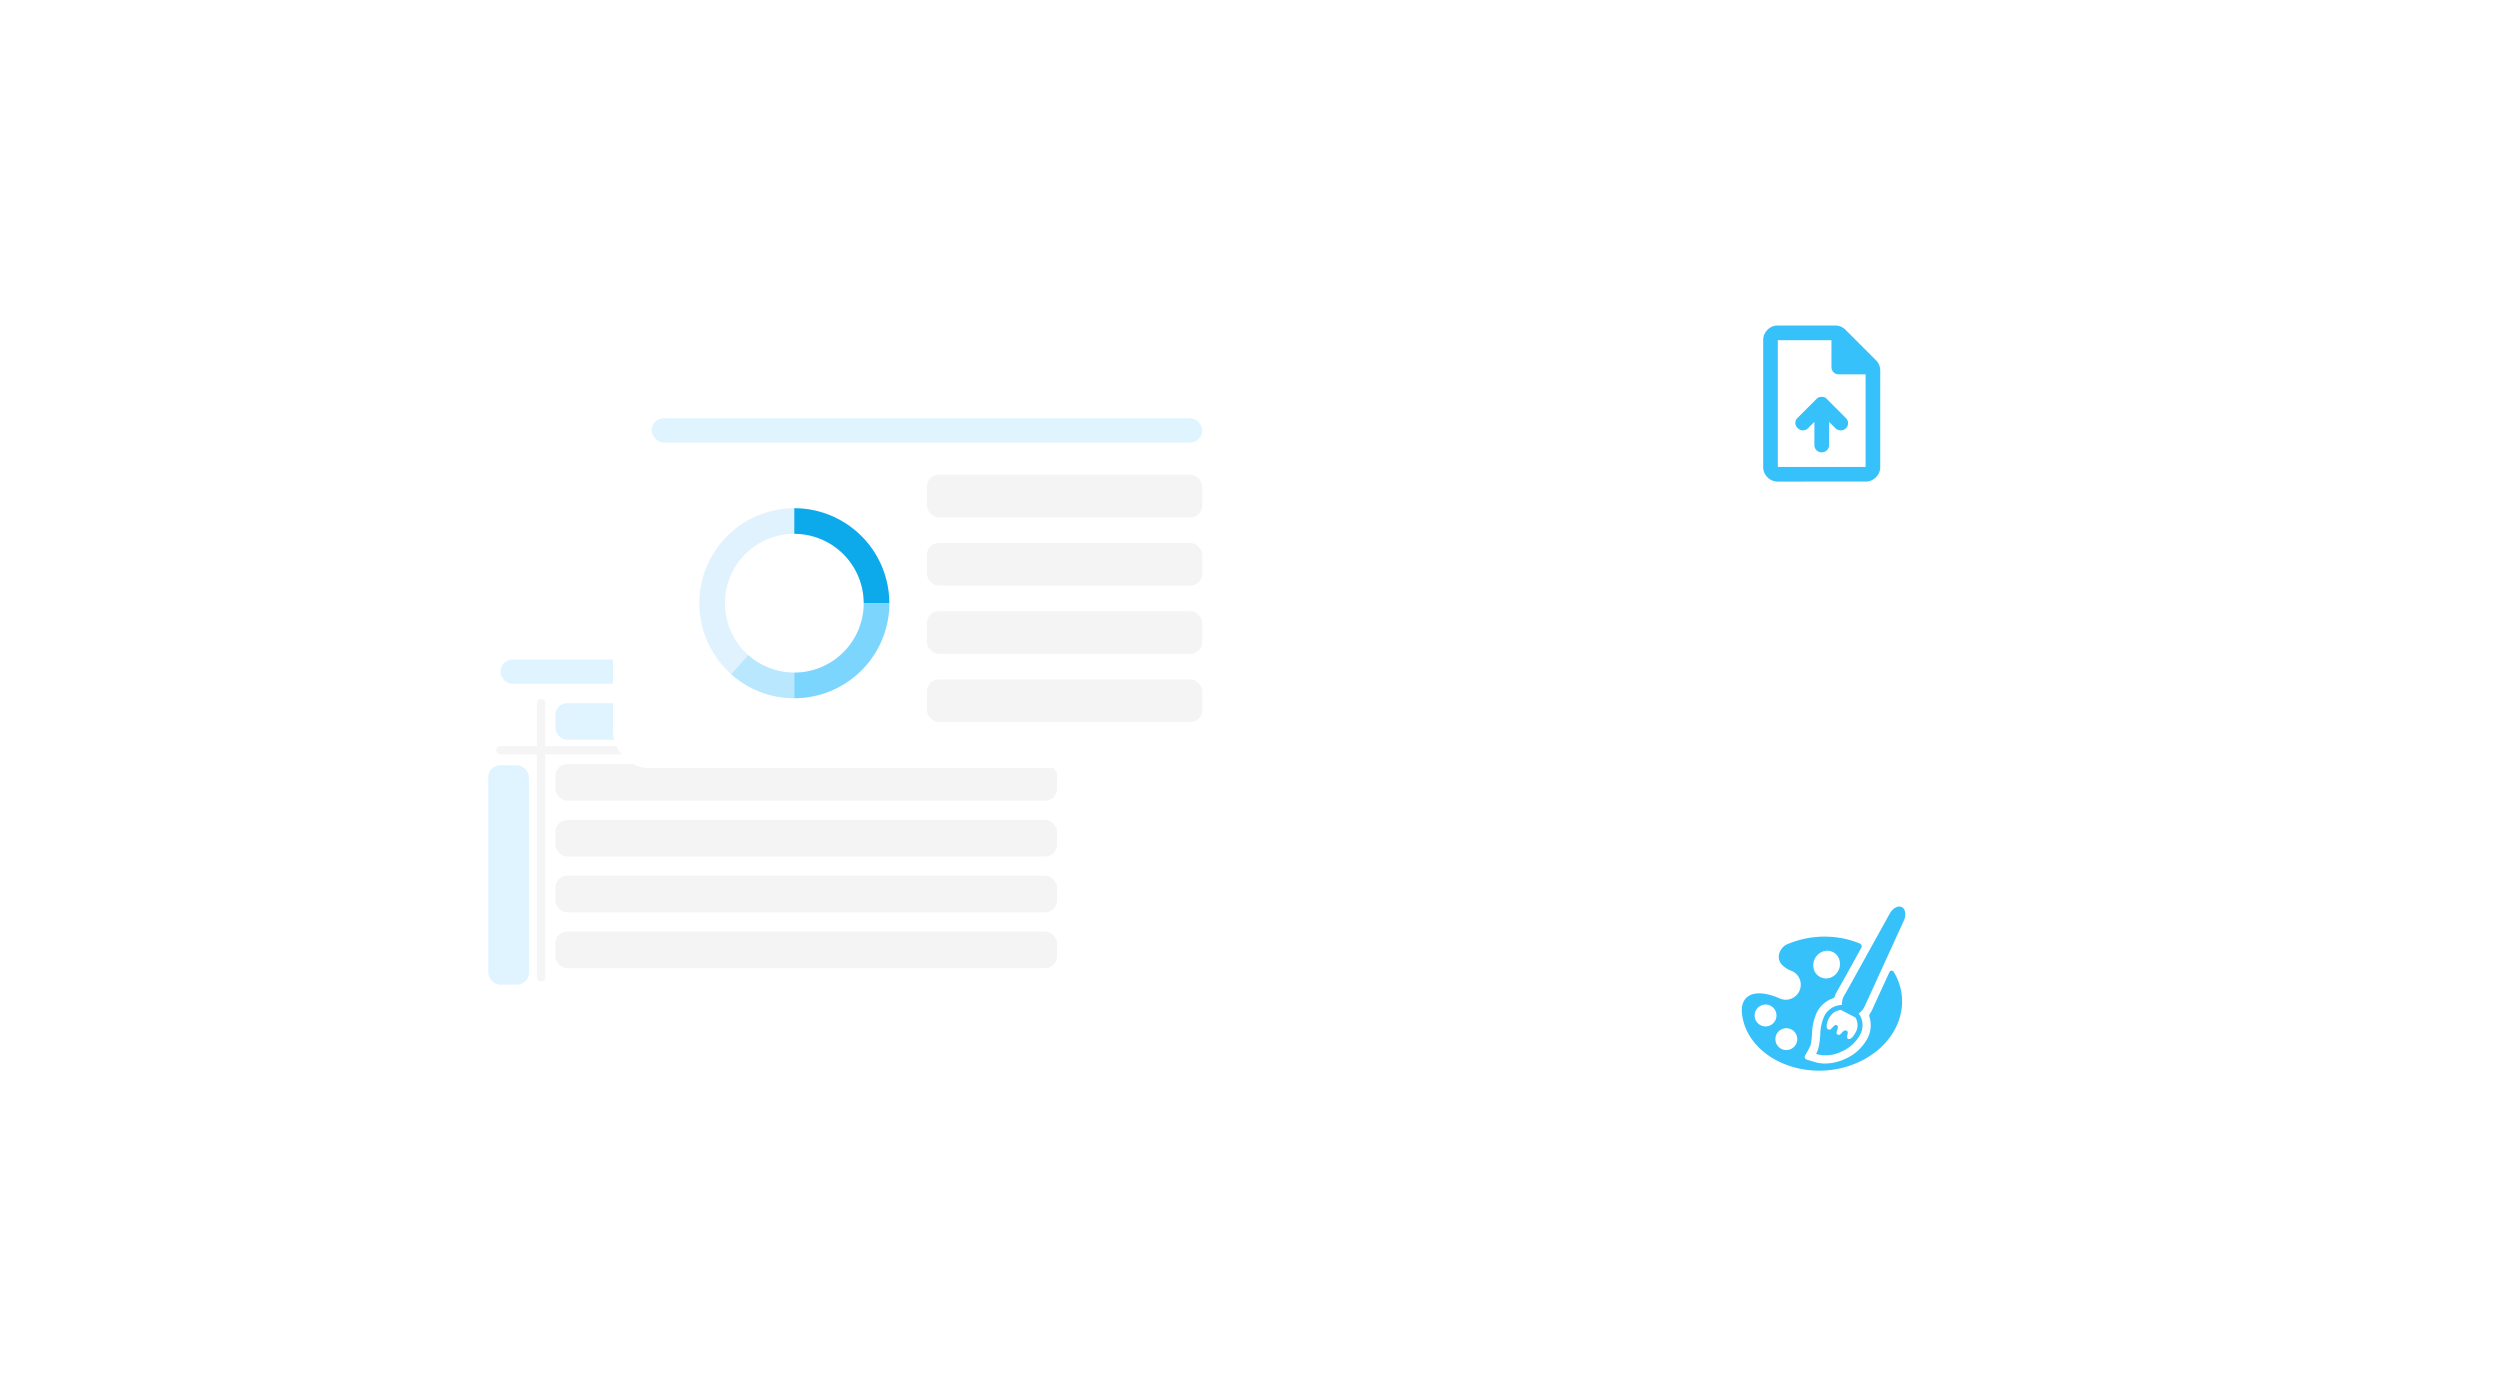 <svg xmlns="http://www.w3.org/2000/svg" xmlns:xlink="http://www.w3.org/1999/xlink" width="210" height="116" viewBox="0 0 210 116">
  <defs>
    <filter id="楕円形_1542" x="132" y="13.4" width="42" height="43" filterUnits="userSpaceOnUse">
      <feOffset dy="1" input="SourceAlpha"/>
      <feGaussianBlur stdDeviation="1" result="blur"/>
      <feFlood flood-color="#5b5b5f" flood-opacity="0.102"/>
      <feComposite operator="in" in2="blur"/>
      <feComposite in="SourceGraphic"/>
    </filter>
    <filter id="楕円形_1543" x="132" y="62.54" width="42" height="43" filterUnits="userSpaceOnUse">
      <feOffset dy="1" input="SourceAlpha"/>
      <feGaussianBlur stdDeviation="1" result="blur-2"/>
      <feFlood flood-color="#5b5b5f" flood-opacity="0.102"/>
      <feComposite operator="in" in2="blur-2"/>
      <feComposite in="SourceGraphic"/>
    </filter>
  </defs>
  <g id="func-bi08" transform="translate(-661 1091)">
    <rect id="長方形_19828" data-name="長方形 19828" width="210" height="116" rx="8" transform="translate(661 -1091)" fill="none"/>
    <g id="グループ_60310" data-name="グループ 60310" transform="translate(-122 -1881)">
      <g transform="matrix(1, 0, 0, 1, 783, 790)" filter="url(#楕円形_1542)">
        <ellipse id="楕円形_1542-2" data-name="楕円形 1542" cx="18" cy="18.5" rx="18" ry="18.5" transform="translate(135 15.4)" fill="#fff"/>
      </g>
      <g transform="matrix(1, 0, 0, 1, 783, 790)" filter="url(#楕円形_1543)">
        <ellipse id="楕円形_1543-2" data-name="楕円形 1543" cx="18" cy="18.5" rx="18" ry="18.5" transform="translate(135 64.54)" fill="#fff"/>
      </g>
      <path id="パス_984" data-name="パス 984" d="M24.491,15.141l-.448.98a2.178,2.178,0,0,1-.2.346.253.253,0,0,0-.034.225,2.393,2.393,0,0,1-.13,1.777,3.918,3.918,0,0,1-1.951,1.8,4.074,4.074,0,0,1-1.636.368h0a3.008,3.008,0,0,1-.849-.119l-.69-.209A.25.25,0,0,1,18.387,20a.28.28,0,0,1,.027-.059,7.369,7.369,0,0,0,.448-.819c.021-.078.039-.164.055-.255.038-.225.055-.46.071-.69a4.688,4.688,0,0,1,.4-1.819,2.4,2.4,0,0,1,1.359-1.2.253.253,0,0,0,.158-.162,2.081,2.081,0,0,1,.164-.381l.624-1.1,1.437-2.6a.253.253,0,0,0-.1-.346h0l-.022-.011a7.456,7.456,0,0,0-1.634-.47,8.006,8.006,0,0,0-4.5.544c-.544.234-1.32,1.439.262,2.17a1.263,1.263,0,1,1-.97,2.315c-2.2-.894-3.175-.074-3.067,1.231.19,2.326,2.274,4.289,5.157,4.777,3.622.616,7.258-1.357,8.116-4.4a4.727,4.727,0,0,0-.521-3.789.2.2,0,0,0-.28-.069h0a.2.2,0,0,0-.078.09Zm-5.255-3.328a1.222,1.222,0,0,1,.672-.588,1.065,1.065,0,0,1,1.362.638h0a.666.666,0,0,1,.027.085,1.23,1.23,0,0,1-.767,1.478,1.068,1.068,0,0,1-1.366-.638c-.01-.029-.018-.057-.027-.087a1.224,1.224,0,0,1,.1-.889Zm-4.058,5.7A.918.918,0,1,1,16,16.507a.839.839,0,0,1,0,.188A.919.919,0,0,1,15.179,17.515ZM16.931,19.5a.918.918,0,1,1,.814-1.012h0a.865.865,0,0,1,0,.19.918.918,0,0,1-.814.821ZM26.825,8.024a.83.83,0,0,0-.07-.29.606.606,0,0,0-.071-.115.458.458,0,0,0-.151-.122h0a.466.466,0,0,0-.188-.049.628.628,0,0,0-.2.029.865.865,0,0,0-.14.06,1.32,1.32,0,0,0-.132.085,1.556,1.556,0,0,0-.248.257l-.053.078a.841.841,0,0,0-.052.084L22.3,13.852l-.62,1.1a1.353,1.353,0,0,0-.174.754c0,.017-.064.013-.064.013a1.7,1.7,0,0,0-1.429.946,4.069,4.069,0,0,0-.332,1.562,5.747,5.747,0,0,1-.147,1.071,1.847,1.847,0,0,1-.14.409h0l-.041.066a.039.039,0,0,0,.013.056h0l.006.015.071.017a2.952,2.952,0,0,0,2-.217,3.232,3.232,0,0,0,1.612-1.479,1.658,1.658,0,0,0-.126-1.707s-.025-.032-.017-.036a1.36,1.36,0,0,0,.5-.589l.445-.97L26.7,8.64a1.511,1.511,0,0,0,.112-.357.864.864,0,0,1,.011-.087,1.385,1.385,0,0,0,0-.171Zm-4.143,9.944a2.231,2.231,0,0,1-.269.42h0c-.017.015-.034.034-.05.052-.209.225-.533.193-.4-.218s-.224-.479-.455-.186c-.29.368-.488.14-.453-.041s.222-.455.01-.578c-.127-.074-.255.084-.459.3-.118.125-.43.14-.381-.337v-.01a2.31,2.31,0,0,1,.183-.533,1.287,1.287,0,0,1,.968-.7.081.081,0,0,1,.041,0l1.2.621a.073.073,0,0,1,.028.027,1.248,1.248,0,0,1,.043,1.178Z" transform="translate(916.219 858.7)" fill="#36c1fa"/>
      <rect id="長方形_13898" data-name="長方形 13898" width="16" height="16" transform="translate(928 865)" fill="none"/>
      <path id="パス_31376" data-name="パス 31376" d="M196.3-855.911v1.947a.594.594,0,0,0,.176.437.589.589,0,0,0,.435.176.6.6,0,0,0,.439-.176.588.588,0,0,0,.179-.437v-1.947l.541.541a.559.559,0,0,0,.21.133.684.684,0,0,0,.23.043.684.684,0,0,0,.23-.043.542.542,0,0,0,.2-.128.6.6,0,0,0,.188-.435.593.593,0,0,0-.185-.433l-1.607-1.607a.508.508,0,0,0-.189-.132.665.665,0,0,0-.238-.039.665.665,0,0,0-.238.039.508.508,0,0,0-.189.132l-1.607,1.607a.56.56,0,0,0-.177.427.6.6,0,0,0,.2.423.6.6,0,0,0,.435.188.589.589,0,0,0,.43-.183Zm-3.077,5.017a1.175,1.175,0,0,1-.866-.361,1.188,1.188,0,0,1-.358-.868v-10.65a1.183,1.183,0,0,1,.361-.868,1.183,1.183,0,0,1,.868-.361h4.813a1.268,1.268,0,0,1,.463.085,1.179,1.179,0,0,1,.408.273l2.56,2.56a1.18,1.18,0,0,1,.273.408,1.267,1.267,0,0,1,.085.463v8.089a1.183,1.183,0,0,1-.361.868,1.184,1.184,0,0,1-.868.361Zm4.51-9.625v-2.253h-4.506v10.65H200.6V-859.9h-2.253a.594.594,0,0,1-.438-.177A.6.6,0,0,1,197.734-860.518Zm-4.506-2.253v0Z" transform="translate(739.11 1681.346)" fill="#36c1fa"/>
      <rect id="長方形_20378" data-name="長方形 20378" width="53.309" height="32.196" rx="3" transform="translate(821.457 842.592)" fill="#fff"/>
      <rect id="長方形_20379" data-name="長方形 20379" width="46.753" height="2.047" rx="1.024" transform="translate(825.04 845.398)" fill="#b9e7fe" opacity="0.46"/>
      <path id="パス_31378" data-name="パス 31378" d="M669.666,919.268V942.3" transform="translate(158.787 -70.204)" fill="none" stroke="#f5f5f6" stroke-linecap="round" stroke-width="0.7"/>
      <path id="パス_31379" data-name="パス 31379" d="M663,923.527h46.014" transform="translate(162.04 -70.51)" fill="none" stroke="#f5f5f6" stroke-linecap="round" stroke-width="0.7"/>
      <rect id="長方形_20385" data-name="長方形 20385" width="3.412" height="18.429" rx="1" transform="translate(824.016 854.283)" fill="#b9e7fe" opacity="0.46"/>
      <rect id="長方形_20386" data-name="長方形 20386" width="42.146" height="3.071" rx="1" transform="translate(829.648 849.064)" fill="#b9e7fe" opacity="0.46"/>
      <rect id="長方形_20387" data-name="長方形 20387" width="42.146" height="3.071" rx="1" transform="translate(829.648 854.184)" fill="#e6e6e7" opacity="0.46"/>
      <rect id="長方形_20388" data-name="長方形 20388" width="42.146" height="3.071" rx="1" transform="translate(829.648 858.873)" fill="#e6e6e7" opacity="0.46"/>
      <rect id="長方形_20389" data-name="長方形 20389" width="42.146" height="3.071" rx="1" transform="translate(829.648 863.562)" fill="#e6e6e7" opacity="0.46"/>
      <rect id="長方形_20390" data-name="長方形 20390" width="42.146" height="3.071" rx="1" transform="translate(829.648 868.252)" fill="#e6e6e7" opacity="0.46"/>
      <rect id="長方形_20413" data-name="長方形 20413" width="53.318" height="32.201" rx="3" transform="translate(834.491 822.323)" fill="#fff"/>
      <rect id="長方形_20344" data-name="長方形 20344" width="46.249" height="2.048" rx="1.024" transform="translate(837.739 825.129)" fill="#b9e7fe" opacity="0.46"/>
      <path id="パス_31368" data-name="パス 31368" d="M98.689,218.417a7.979,7.979,0,1,1,7.979-7.979A7.987,7.987,0,0,1,98.689,218.417Zm0-13.809a5.83,5.83,0,1,0,5.831,5.83A5.837,5.837,0,0,0,98.689,204.608Z" transform="translate(751.035 630.233)" fill="#e0f2fe"/>
      <path id="パス_31369" data-name="パス 31369" d="M112.614,282.426a7.975,7.975,0,0,1-5.294-2.008l1.426-1.608a5.822,5.822,0,0,0,3.867,1.466v2.15Z" transform="translate(737.11 566.225)" fill="#b9e7fe"/>
      <path id="パス_31370" data-name="パス 31370" d="M148.04,210.43h-2.15a5.837,5.837,0,0,0-5.83-5.831v-2.15a7.987,7.987,0,0,1,7.979,7.979Z" transform="translate(709.662 630.242)" fill="#0caaeb"/>
      <path id="パス_31371" data-name="パス 31371" d="M140.07,259.79v-2.15a5.837,5.837,0,0,0,5.831-5.83h2.15a7.987,7.987,0,0,1-7.979,7.979Z" transform="translate(709.654 588.86)" fill="#7cd5fd"/>
      <rect id="長方形_20345" data-name="長方形 20345" width="23.126" height="3.583" rx="1" transform="translate(860.862 829.876)" fill="#e6e6e7" opacity="0.46"/>
      <path id="パス_31455" data-name="パス 31455" d="M2.5,27.293H23.315c1.067,0,1.933-1.161,1.933-2.593V5.092c0-1.432.865-2.592,1.932-2.592H47.761" transform="translate(877.519 821.116)" fill="none" stroke="#fff" stroke-linecap="round" stroke-linejoin="round" stroke-width="2"/>
      <rect id="長方形_20346" data-name="長方形 20346" width="23.126" height="3.583" rx="1" transform="translate(860.862 835.607)" fill="#e6e6e7" opacity="0.46"/>
      <rect id="長方形_20347" data-name="長方形 20347" width="23.126" height="3.583" rx="1" transform="translate(860.862 841.339)" fill="#e6e6e7" opacity="0.46"/>
      <path id="パス_31456" data-name="パス 31456" d="M2.5,2.5H23.315c1.067,0,1.933,1.161,1.933,2.593V24.7c0,1.432.865,2.592,1.932,2.592H47.761" transform="translate(877.519 846.116)" fill="none" stroke="#fff" stroke-linecap="round" stroke-linejoin="round" stroke-width="2"/>
      <rect id="長方形_20348" data-name="長方形 20348" width="23.126" height="3.583" rx="1" transform="translate(860.862 847.07)" fill="#e6e6e7" opacity="0.46"/>
    </g>
  </g>
</svg>
